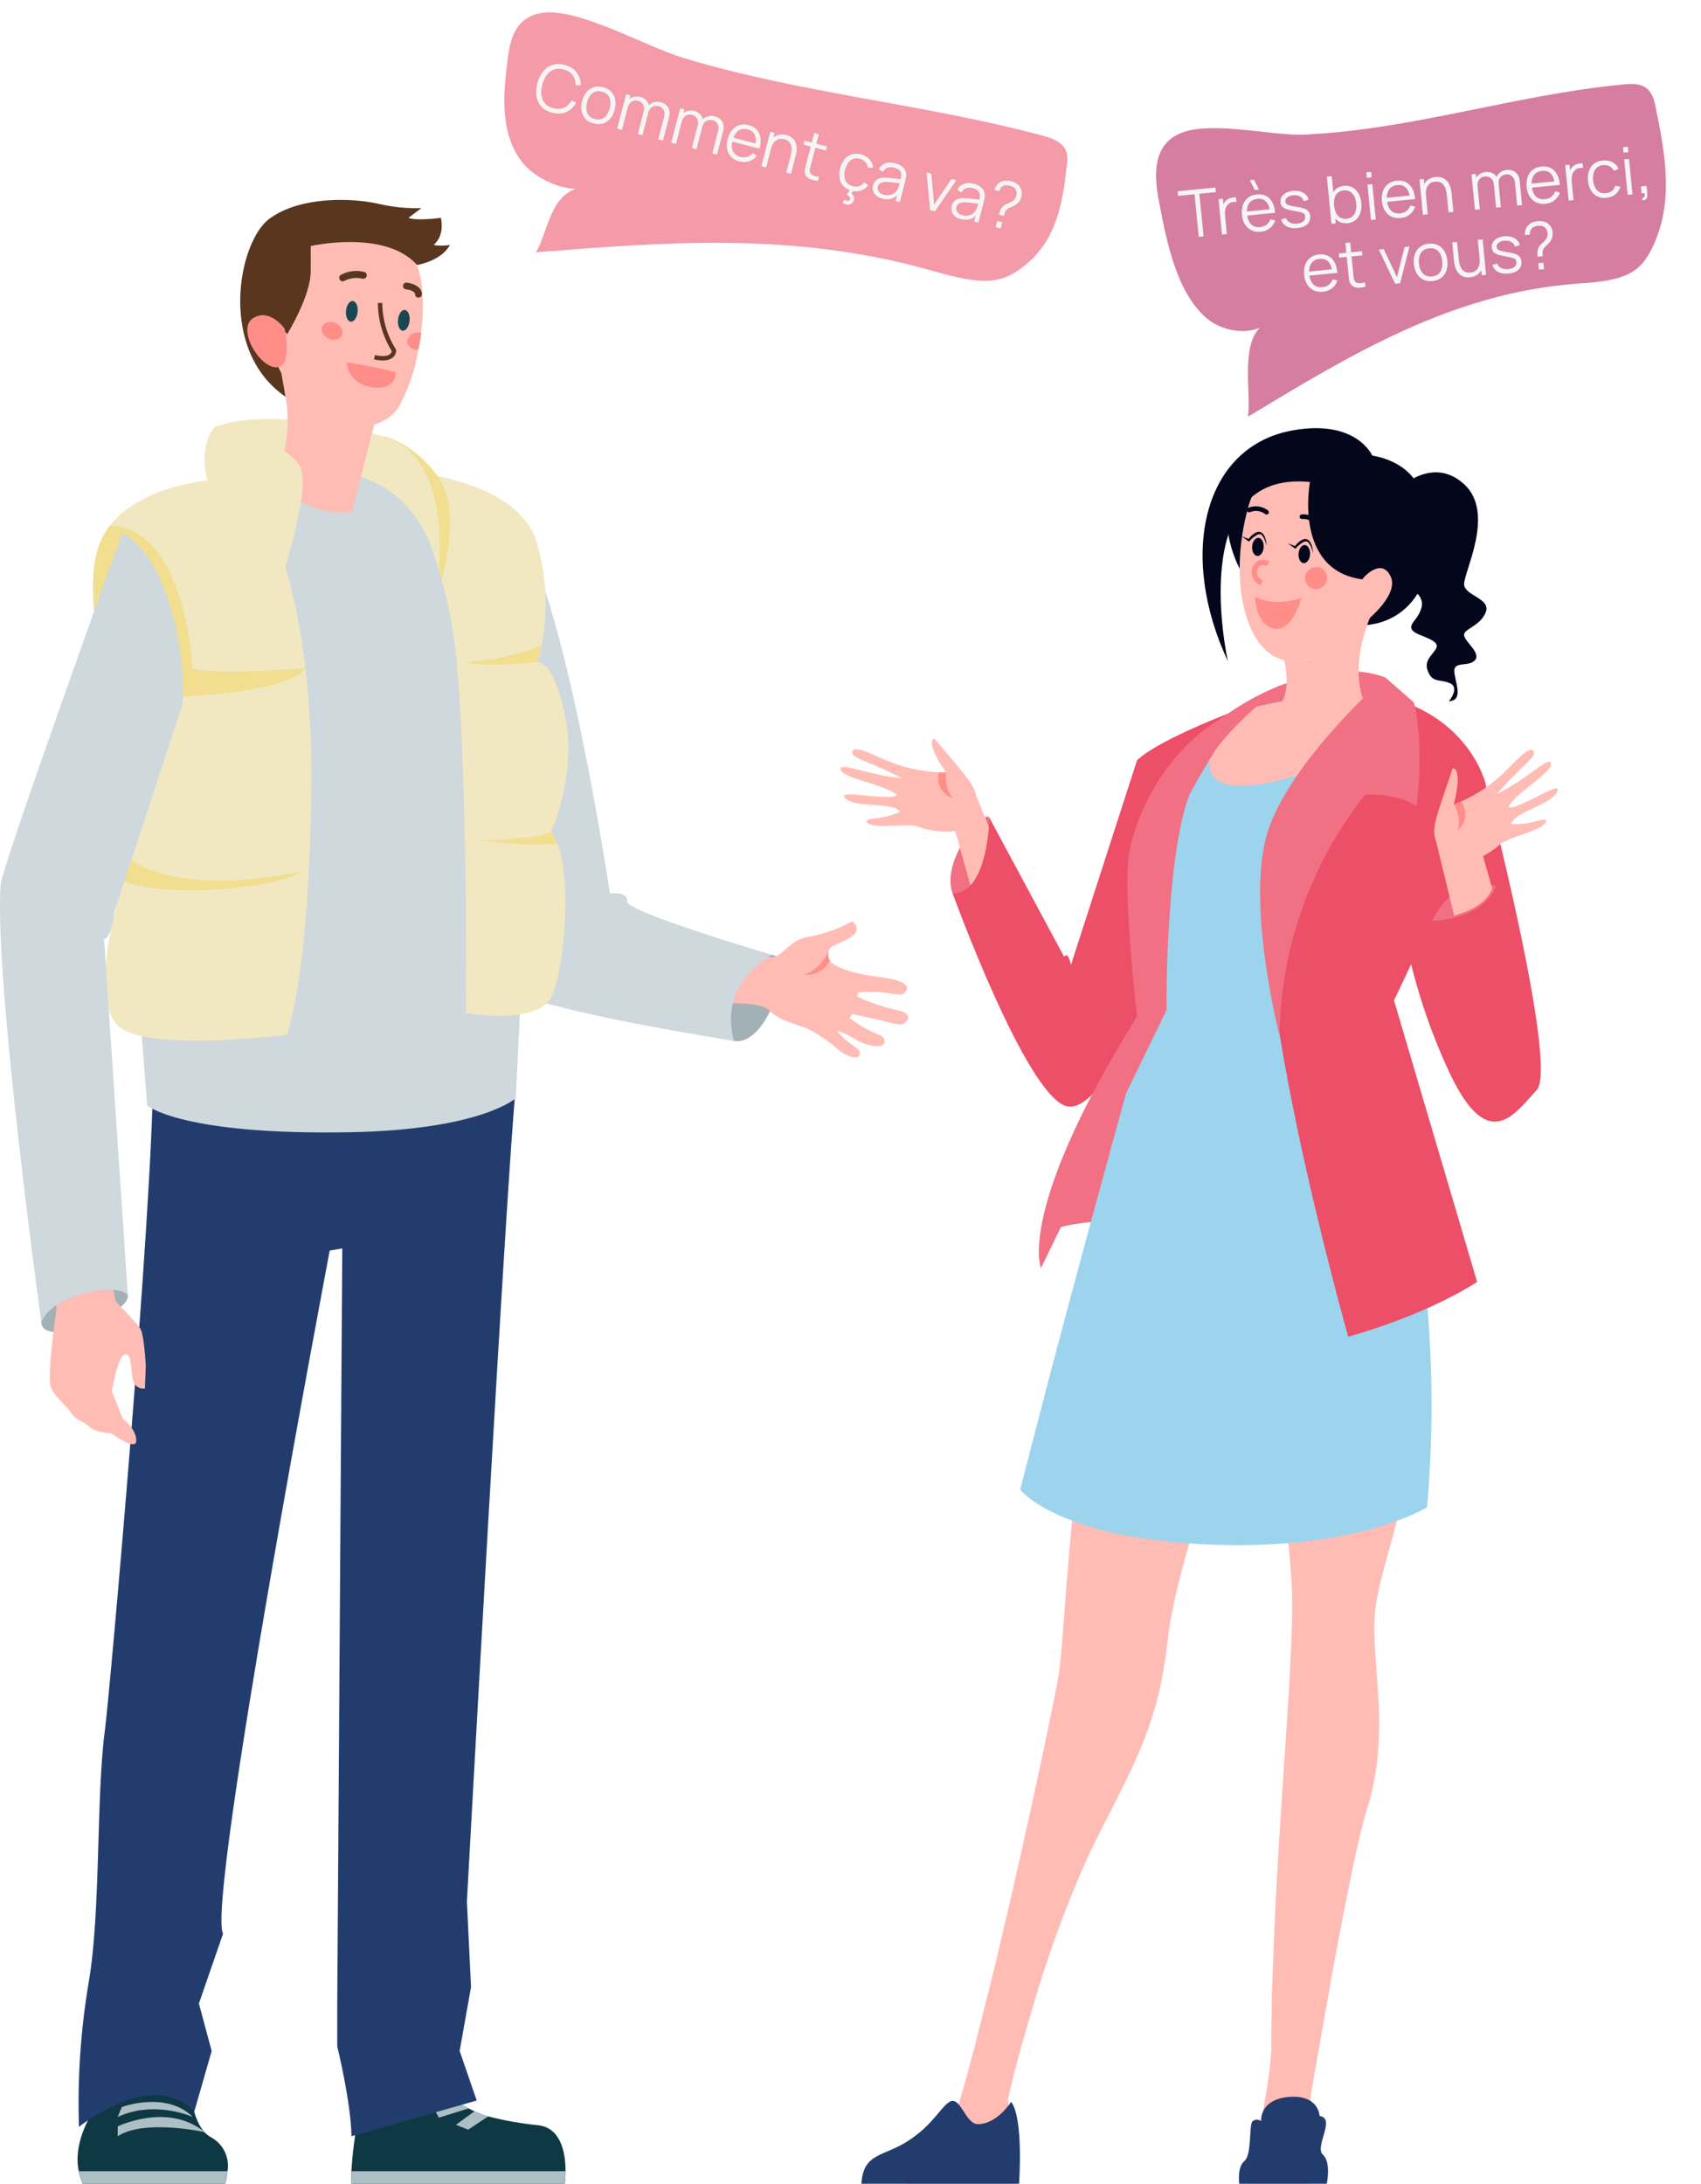<?xml version="1.0" encoding="UTF-8"?> <svg xmlns="http://www.w3.org/2000/svg" width="155" height="199" viewBox="0 0 155 199" fill="none"> <g filter="url(#filter0_b_2061_1314)"> <path d="M109.965 29.012C111.144 30.009 113.179 30.542 114.795 29.867C113.059 31.586 114.018 35.854 113.72 37.972C123.002 32.373 132.283 26.674 143.784 25.843C145.645 25.707 147.702 25.578 149.066 24.552C149.707 24.07 150.119 23.433 150.449 22.795C152.606 18.614 151.747 14.032 150.857 9.707C150.7 8.956 150.451 8.105 149.566 7.785C149.06 7.605 148.463 7.647 147.893 7.699C138.1 8.623 128.704 11.819 118.847 12.265C115.715 12.409 109.748 10.796 107.084 12.376C104.724 13.78 105.325 16.928 105.69 18.784C106.296 21.898 107.194 26.662 109.965 29.012Z" fill="#D67EA1"></path> </g> <path d="M109.232 21.58L108.852 17.701L107.35 17.849L107.309 17.428L110.751 17.09L110.793 17.511L109.291 17.659L109.671 21.537L109.232 21.58ZM111.354 21.372L111.038 18.147L111.432 18.109L111.508 18.885L111.421 18.791C111.447 18.692 111.485 18.6 111.535 18.515C111.585 18.427 111.641 18.355 111.704 18.296C111.78 18.214 111.872 18.149 111.98 18.1C112.088 18.049 112.198 18.016 112.311 17.998C112.423 17.979 112.528 17.977 112.624 17.992L112.664 18.404C112.544 18.386 112.414 18.391 112.277 18.421C112.139 18.45 112.016 18.519 111.908 18.626C111.809 18.72 111.738 18.828 111.696 18.951C111.653 19.072 111.63 19.199 111.624 19.332C111.619 19.463 111.623 19.592 111.635 19.72L111.793 21.329L111.354 21.372ZM114.34 17.311L113.894 16.42L114.271 16.384L114.717 17.274L114.34 17.311ZM114.879 21.117C114.565 21.148 114.285 21.105 114.041 20.988C113.798 20.871 113.601 20.692 113.449 20.452C113.296 20.212 113.204 19.922 113.17 19.581C113.136 19.229 113.169 18.918 113.269 18.649C113.369 18.38 113.526 18.165 113.739 18.003C113.954 17.841 114.217 17.745 114.528 17.715C114.846 17.684 115.125 17.731 115.364 17.856C115.604 17.979 115.794 18.171 115.936 18.433C116.079 18.694 116.163 19.014 116.19 19.394L115.743 19.438L115.727 19.282C115.678 18.865 115.557 18.558 115.363 18.362C115.171 18.166 114.91 18.084 114.579 18.117C114.233 18.151 113.978 18.289 113.815 18.532C113.654 18.775 113.594 19.105 113.635 19.521C113.674 19.927 113.797 20.233 114.002 20.44C114.209 20.645 114.482 20.731 114.82 20.698C115.051 20.675 115.247 20.602 115.408 20.48C115.57 20.356 115.692 20.188 115.771 19.977L116.196 20.095C116.096 20.389 115.929 20.625 115.696 20.805C115.464 20.982 115.192 21.086 114.879 21.117ZM113.491 19.658L113.455 19.291L115.919 19.049L115.955 19.417L113.491 19.658ZM118.211 20.787C117.833 20.824 117.513 20.773 117.252 20.634C116.993 20.494 116.822 20.282 116.738 19.997L117.178 19.878C117.244 20.057 117.367 20.193 117.547 20.285C117.728 20.376 117.945 20.409 118.195 20.385C118.44 20.361 118.628 20.291 118.76 20.176C118.891 20.058 118.948 19.911 118.93 19.734C118.921 19.634 118.89 19.556 118.838 19.499C118.788 19.439 118.692 19.39 118.549 19.349C118.406 19.309 118.195 19.265 117.915 19.218C117.615 19.168 117.378 19.11 117.205 19.047C117.032 18.983 116.906 18.904 116.826 18.807C116.746 18.708 116.699 18.583 116.684 18.432C116.666 18.249 116.702 18.083 116.792 17.936C116.882 17.787 117.014 17.665 117.19 17.571C117.366 17.476 117.575 17.416 117.818 17.392C118.06 17.369 118.281 17.387 118.48 17.448C118.681 17.507 118.847 17.601 118.978 17.731C119.11 17.86 119.195 18.018 119.236 18.203L118.796 18.327C118.747 18.141 118.638 18.001 118.468 17.907C118.3 17.811 118.094 17.773 117.851 17.793C117.621 17.809 117.44 17.871 117.305 17.979C117.171 18.085 117.111 18.214 117.127 18.367C117.135 18.453 117.168 18.524 117.226 18.581C117.283 18.635 117.383 18.683 117.523 18.723C117.666 18.764 117.867 18.803 118.126 18.842C118.43 18.889 118.67 18.945 118.848 19.012C119.025 19.079 119.155 19.166 119.238 19.273C119.321 19.379 119.37 19.516 119.387 19.683C119.417 19.988 119.327 20.239 119.117 20.436C118.909 20.631 118.607 20.748 118.211 20.787ZM122.789 20.341C122.492 20.37 122.234 20.32 122.014 20.191C121.794 20.06 121.619 19.871 121.489 19.625C121.358 19.376 121.277 19.092 121.245 18.771C121.213 18.445 121.237 18.149 121.318 17.884C121.4 17.617 121.538 17.399 121.73 17.232C121.923 17.064 122.17 16.965 122.473 16.936C122.767 16.907 123.028 16.957 123.253 17.085C123.479 17.214 123.66 17.401 123.797 17.647C123.935 17.893 124.02 18.176 124.052 18.496C124.083 18.819 124.055 19.114 123.967 19.382C123.878 19.65 123.735 19.87 123.537 20.042C123.339 20.212 123.089 20.312 122.789 20.341ZM121.329 20.394L120.907 16.095L121.349 16.051L121.533 17.923L121.485 17.928L121.723 20.355L121.329 20.394ZM122.704 19.937C122.929 19.915 123.11 19.84 123.248 19.712C123.387 19.583 123.483 19.418 123.537 19.216C123.594 19.011 123.61 18.787 123.586 18.542C123.562 18.299 123.504 18.084 123.411 17.896C123.318 17.708 123.191 17.565 123.028 17.466C122.868 17.367 122.672 17.329 122.441 17.352C122.216 17.374 122.035 17.447 121.896 17.571C121.76 17.695 121.664 17.858 121.609 18.061C121.555 18.261 121.54 18.487 121.565 18.74C121.589 18.989 121.648 19.208 121.741 19.398C121.833 19.586 121.96 19.728 122.12 19.825C122.28 19.922 122.475 19.959 122.704 19.937ZM124.549 16.205L124.501 15.712L124.94 15.669L124.988 16.162L124.549 16.205ZM124.925 20.041L124.609 16.817L125.048 16.774L125.364 19.998L124.925 20.041ZM127.633 19.866C127.318 19.897 127.039 19.854 126.794 19.738C126.551 19.621 126.354 19.442 126.202 19.202C126.05 18.962 125.957 18.671 125.924 18.331C125.889 17.979 125.922 17.668 126.022 17.399C126.122 17.13 126.279 16.914 126.492 16.753C126.708 16.591 126.97 16.495 127.281 16.465C127.599 16.433 127.878 16.48 128.118 16.605C128.357 16.729 128.548 16.921 128.69 17.183C128.832 17.444 128.917 17.764 128.944 18.143L128.496 18.187L128.481 18.032C128.432 17.615 128.31 17.308 128.116 17.112C127.924 16.916 127.663 16.834 127.332 16.866C126.986 16.9 126.731 17.039 126.568 17.282C126.407 17.525 126.347 17.854 126.388 18.27C126.428 18.676 126.55 18.983 126.755 19.19C126.962 19.395 127.235 19.48 127.573 19.447C127.804 19.425 128 19.352 128.161 19.23C128.324 19.105 128.445 18.938 128.525 18.727L128.949 18.845C128.849 19.138 128.683 19.375 128.449 19.554C128.217 19.732 127.945 19.836 127.633 19.866ZM126.245 18.408L126.209 18.041L128.672 17.799L128.708 18.166L126.245 18.408ZM131.994 19.348L131.832 17.703C131.815 17.524 131.782 17.362 131.733 17.216C131.685 17.068 131.617 16.942 131.531 16.838C131.446 16.731 131.341 16.653 131.215 16.603C131.092 16.553 130.945 16.536 130.776 16.553C130.621 16.568 130.486 16.608 130.372 16.674C130.26 16.739 130.168 16.826 130.096 16.936C130.026 17.043 129.978 17.171 129.95 17.318C129.922 17.466 129.917 17.631 129.935 17.814L129.618 17.776C129.586 17.445 129.616 17.162 129.709 16.926C129.803 16.689 129.945 16.504 130.137 16.368C130.329 16.233 130.556 16.152 130.819 16.127C131.012 16.108 131.183 16.121 131.332 16.167C131.483 16.212 131.614 16.281 131.723 16.373C131.835 16.464 131.928 16.573 132.002 16.698C132.077 16.821 132.135 16.955 132.177 17.1C132.219 17.242 132.247 17.386 132.262 17.532L132.436 19.305L131.994 19.348ZM129.662 19.577L129.346 16.352L129.743 16.314L129.821 17.108L129.866 17.103L130.104 19.534L129.662 19.577ZM138.251 18.735L138.047 16.618C138.022 16.369 137.934 16.181 137.78 16.053C137.629 15.923 137.447 15.869 137.234 15.89C137.113 15.902 136.997 15.941 136.887 16.008C136.777 16.075 136.69 16.174 136.627 16.305C136.565 16.436 136.544 16.6 136.563 16.799L136.296 16.75C136.268 16.52 136.293 16.314 136.371 16.131C136.452 15.948 136.572 15.801 136.732 15.689C136.894 15.574 137.082 15.507 137.297 15.486C137.621 15.454 137.891 15.529 138.106 15.711C138.32 15.891 138.444 16.151 138.478 16.491L138.69 18.692L138.251 18.735ZM134.403 19.112L134.087 15.888L134.481 15.849L134.559 16.643L134.606 16.639L134.845 19.069L134.403 19.112ZM136.332 18.923L136.13 16.836C136.105 16.579 136.016 16.384 135.865 16.25C135.715 16.114 135.528 16.057 135.305 16.079C135.082 16.101 134.91 16.195 134.787 16.362C134.665 16.526 134.616 16.735 134.641 16.988L134.364 16.87C134.344 16.663 134.374 16.473 134.456 16.301C134.537 16.126 134.658 15.983 134.818 15.873C134.978 15.761 135.165 15.695 135.38 15.674C135.585 15.653 135.771 15.679 135.939 15.751C136.109 15.823 136.248 15.938 136.356 16.096C136.464 16.255 136.53 16.453 136.553 16.692L136.765 18.881L136.332 18.923ZM140.823 18.573C140.509 18.604 140.229 18.561 139.985 18.444C139.742 18.328 139.545 18.149 139.393 17.909C139.24 17.668 139.148 17.378 139.114 17.038C139.08 16.685 139.113 16.375 139.213 16.106C139.313 15.836 139.47 15.621 139.683 15.46C139.898 15.298 140.161 15.202 140.472 15.171C140.79 15.14 141.069 15.187 141.308 15.312C141.548 15.436 141.738 15.628 141.88 15.889C142.023 16.151 142.107 16.471 142.134 16.85L141.687 16.894L141.671 16.739C141.622 16.322 141.501 16.015 141.307 15.819C141.115 15.623 140.854 15.541 140.523 15.573C140.177 15.607 139.922 15.746 139.759 15.989C139.598 16.232 139.538 16.561 139.579 16.977C139.618 17.383 139.741 17.69 139.946 17.897C140.153 18.101 140.426 18.187 140.764 18.154C140.995 18.131 141.191 18.059 141.352 17.937C141.514 17.812 141.636 17.645 141.715 17.434L142.14 17.552C142.04 17.845 141.873 18.081 141.64 18.261C141.408 18.439 141.136 18.543 140.823 18.573ZM139.435 17.115L139.399 16.747L141.863 16.506L141.899 16.873L139.435 17.115ZM142.943 18.275L142.627 15.05L143.021 15.012L143.097 15.788L143.01 15.694C143.036 15.595 143.074 15.503 143.124 15.418C143.174 15.33 143.23 15.258 143.293 15.199C143.369 15.117 143.461 15.052 143.569 15.003C143.676 14.953 143.787 14.919 143.899 14.902C144.012 14.883 144.116 14.88 144.212 14.895L144.253 15.307C144.132 15.289 144.003 15.294 143.865 15.324C143.728 15.354 143.605 15.422 143.497 15.529C143.397 15.623 143.327 15.731 143.284 15.854C143.242 15.975 143.218 16.102 143.213 16.235C143.208 16.366 143.212 16.495 143.224 16.623L143.382 18.232L142.943 18.275ZM146.383 18.028C146.058 18.06 145.777 18.014 145.537 17.891C145.298 17.768 145.108 17.584 144.965 17.341C144.824 17.096 144.736 16.807 144.699 16.475C144.67 16.136 144.703 15.834 144.797 15.567C144.891 15.299 145.044 15.083 145.255 14.919C145.466 14.754 145.732 14.656 146.052 14.624C146.379 14.592 146.67 14.644 146.927 14.78C147.185 14.915 147.373 15.117 147.489 15.385L147.073 15.564C146.978 15.378 146.843 15.241 146.668 15.152C146.494 15.06 146.301 15.025 146.09 15.046C145.854 15.069 145.663 15.143 145.518 15.267C145.374 15.39 145.273 15.552 145.216 15.752C145.16 15.953 145.142 16.178 145.165 16.429C145.207 16.815 145.327 17.117 145.525 17.334C145.723 17.55 145.995 17.641 146.342 17.607C146.561 17.586 146.742 17.518 146.885 17.403C147.031 17.286 147.134 17.128 147.194 16.927L147.649 17.015C147.558 17.313 147.404 17.549 147.188 17.723C146.972 17.895 146.703 17.997 146.383 18.028ZM147.939 13.912L147.891 13.419L148.33 13.376L148.378 13.869L147.939 13.912ZM148.315 17.748L147.999 14.524L148.438 14.481L148.754 17.705L148.315 17.748ZM149.651 18.247L149.656 18.027C149.736 18.025 149.792 18.003 149.825 17.962C149.857 17.921 149.874 17.868 149.875 17.803C149.877 17.739 149.872 17.67 149.861 17.597L149.589 17.623L149.528 16.993L150.038 16.943L150.112 17.693C150.13 17.876 150.096 18.018 150.012 18.119C149.929 18.219 149.809 18.262 149.651 18.247ZM120.55 26.59C120.235 26.62 119.956 26.578 119.711 26.461C119.469 26.344 119.271 26.165 119.119 25.925C118.967 25.685 118.874 25.394 118.841 25.054C118.806 24.702 118.839 24.391 118.939 24.122C119.039 23.853 119.196 23.638 119.409 23.476C119.625 23.314 119.888 23.218 120.198 23.188C120.517 23.156 120.795 23.203 121.035 23.329C121.274 23.452 121.465 23.644 121.607 23.906C121.749 24.167 121.834 24.487 121.861 24.866L121.413 24.91L121.398 24.755C121.349 24.338 121.227 24.031 121.033 23.835C120.841 23.639 120.58 23.557 120.25 23.59C119.903 23.623 119.649 23.762 119.485 24.005C119.324 24.248 119.264 24.577 119.305 24.993C119.345 25.399 119.467 25.706 119.672 25.913C119.879 26.118 120.152 26.203 120.491 26.17C120.721 26.148 120.917 26.075 121.078 25.953C121.241 25.828 121.362 25.661 121.442 25.45L121.866 25.568C121.766 25.861 121.6 26.098 121.366 26.277C121.134 26.455 120.862 26.559 120.55 26.59ZM119.162 25.131L119.126 24.764L121.589 24.522L121.625 24.89L119.162 25.131ZM124.425 26.119C124.248 26.175 124.07 26.207 123.892 26.217C123.716 26.226 123.555 26.203 123.409 26.149C123.265 26.095 123.15 26 123.065 25.864C122.995 25.75 122.952 25.633 122.934 25.512C122.918 25.389 122.902 25.249 122.886 25.091L122.597 22.139L123.033 22.096L123.321 25.031C123.334 25.166 123.346 25.279 123.357 25.371C123.37 25.46 123.398 25.538 123.443 25.604C123.528 25.73 123.649 25.798 123.807 25.809C123.967 25.82 124.16 25.794 124.387 25.734L124.425 26.119ZM122.032 23.478L121.995 23.102L124.109 22.895L124.146 23.271L122.032 23.478ZM127.128 25.854L125.641 22.744L126.086 22.701L127.298 25.259L127.985 22.515L128.436 22.471L127.581 25.81L127.128 25.854ZM130.527 25.611C130.206 25.643 129.926 25.597 129.684 25.474C129.443 25.351 129.249 25.167 129.103 24.922C128.956 24.677 128.867 24.389 128.834 24.056C128.801 23.718 128.833 23.415 128.932 23.148C129.03 22.881 129.186 22.666 129.399 22.503C129.614 22.337 129.879 22.239 130.193 22.208C130.516 22.176 130.797 22.222 131.039 22.345C131.282 22.466 131.475 22.649 131.62 22.894C131.766 23.137 131.856 23.424 131.888 23.757C131.922 24.095 131.89 24.399 131.794 24.667C131.697 24.934 131.542 25.15 131.327 25.316C131.112 25.482 130.845 25.58 130.527 25.611ZM130.486 25.191C130.844 25.155 131.099 25.011 131.251 24.757C131.403 24.501 131.46 24.183 131.423 23.802C131.384 23.412 131.265 23.11 131.066 22.897C130.868 22.683 130.591 22.594 130.234 22.629C129.994 22.652 129.8 22.727 129.653 22.852C129.509 22.974 129.407 23.136 129.348 23.337C129.291 23.535 129.275 23.76 129.3 24.011C129.338 24.399 129.458 24.701 129.66 24.919C129.862 25.134 130.137 25.225 130.486 25.191ZM133.946 25.267C133.753 25.286 133.581 25.273 133.43 25.227C133.281 25.182 133.151 25.113 133.039 25.021C132.93 24.93 132.838 24.822 132.763 24.699C132.689 24.574 132.63 24.44 132.588 24.297C132.546 24.152 132.518 24.008 132.503 23.862L132.33 22.089L132.771 22.045L132.933 23.691C132.95 23.868 132.983 24.03 133.032 24.178C133.08 24.326 133.147 24.453 133.232 24.559C133.318 24.663 133.423 24.741 133.547 24.791C133.672 24.841 133.82 24.858 133.989 24.841C134.144 24.826 134.278 24.785 134.39 24.72C134.504 24.655 134.596 24.568 134.666 24.461C134.738 24.352 134.787 24.223 134.815 24.076C134.843 23.926 134.848 23.761 134.83 23.58L135.147 23.618C135.18 23.948 135.149 24.232 135.056 24.468C134.962 24.704 134.82 24.89 134.628 25.026C134.436 25.161 134.209 25.241 133.946 25.267ZM135.022 25.08L134.944 24.286L134.9 24.291L134.661 21.86L135.1 21.817L135.416 25.042L135.022 25.08ZM137.463 24.928C137.084 24.965 136.765 24.915 136.504 24.775C136.245 24.636 136.074 24.424 135.989 24.138L136.43 24.02C136.496 24.198 136.619 24.334 136.798 24.427C136.98 24.518 137.196 24.551 137.447 24.526C137.692 24.502 137.88 24.432 138.012 24.317C138.143 24.2 138.2 24.052 138.182 23.875C138.172 23.776 138.142 23.697 138.09 23.64C138.04 23.581 137.943 23.531 137.801 23.491C137.658 23.45 137.447 23.407 137.167 23.36C136.867 23.309 136.63 23.252 136.457 23.188C136.284 23.125 136.158 23.045 136.078 22.948C135.998 22.849 135.95 22.724 135.935 22.573C135.918 22.39 135.954 22.225 136.044 22.077C136.133 21.928 136.266 21.806 136.442 21.713C136.617 21.617 136.827 21.557 137.069 21.534C137.312 21.51 137.533 21.528 137.732 21.589C137.933 21.648 138.099 21.742 138.23 21.872C138.361 22.002 138.447 22.159 138.487 22.344L138.047 22.469C137.999 22.282 137.89 22.142 137.72 22.049C137.552 21.953 137.346 21.914 137.103 21.934C136.873 21.951 136.691 22.013 136.557 22.12C136.423 22.226 136.363 22.355 136.378 22.509C136.387 22.594 136.42 22.665 136.478 22.722C136.535 22.777 136.634 22.824 136.775 22.865C136.918 22.905 137.118 22.945 137.377 22.983C137.681 23.03 137.922 23.087 138.099 23.154C138.277 23.221 138.407 23.308 138.49 23.414C138.572 23.52 138.622 23.657 138.638 23.824C138.668 24.129 138.578 24.38 138.369 24.577C138.161 24.773 137.859 24.89 137.463 24.928ZM140.115 23.396C140.1 23.241 140.093 23.104 140.096 22.985C140.1 22.864 140.128 22.741 140.18 22.615C140.229 22.496 140.293 22.395 140.374 22.313C140.454 22.229 140.538 22.149 140.628 22.074C140.716 21.997 140.799 21.909 140.876 21.808C140.945 21.711 140.988 21.616 141.004 21.522C141.021 21.427 141.025 21.33 141.015 21.228C141.005 21.127 140.983 21.037 140.949 20.96C140.918 20.883 140.873 20.818 140.816 20.765C140.727 20.676 140.622 20.619 140.504 20.594C140.385 20.57 140.262 20.563 140.137 20.576C140.014 20.588 139.9 20.617 139.796 20.663C139.694 20.708 139.611 20.769 139.549 20.847C139.487 20.918 139.445 20.999 139.422 21.092C139.401 21.184 139.395 21.28 139.405 21.38L138.951 21.424C138.944 21.267 138.962 21.11 139.008 20.955C139.054 20.797 139.132 20.662 139.239 20.549C139.346 20.43 139.475 20.339 139.625 20.276C139.778 20.211 139.933 20.171 140.093 20.155C140.288 20.136 140.476 20.148 140.657 20.19C140.838 20.231 140.995 20.314 141.127 20.439C141.233 20.532 141.314 20.641 141.371 20.768C141.429 20.893 141.466 21.029 141.48 21.177C141.496 21.342 141.481 21.5 141.433 21.651C141.386 21.803 141.312 21.941 141.211 22.065C141.151 22.145 141.081 22.221 141.002 22.294C140.922 22.364 140.846 22.436 140.773 22.512C140.702 22.585 140.649 22.663 140.615 22.744C140.572 22.845 140.552 22.939 140.555 23.025C140.559 23.111 140.568 23.219 140.581 23.351L140.115 23.396ZM140.233 24.569L140.176 23.984L140.639 23.939L140.696 24.524L140.233 24.569Z" fill="#F5F5F5"></path> <g filter="url(#filter1_b_2061_1314)"> <path d="M47.62 14.825C48.565 16.008 50.569 17.145 52.502 17.214C50.115 17.896 49.807 21.488 48.829 22.993C60.47 22.077 72.141 21.085 84.662 24.596C86.688 25.163 88.921 25.806 90.695 25.516C91.529 25.378 92.167 25.044 92.717 24.677C96.32 22.275 96.833 18.481 97.232 14.871C97.299 14.245 97.299 13.505 96.454 12.944C95.972 12.624 95.322 12.441 94.698 12.276C83.97 9.45 72.957 8.497 62.308 5.29C58.925 4.271 53.066 0.896 49.732 1.14C46.779 1.357 46.438 3.968 46.249 5.509C45.93 8.094 45.403 12.042 47.62 14.825Z" fill="#F17B8D" fill-opacity="0.76"></path> </g> <path d="M50.322 10.272C49.906 10.164 49.579 9.98 49.34 9.722C49.102 9.461 48.952 9.148 48.89 8.783C48.828 8.418 48.853 8.021 48.965 7.593C49.076 7.166 49.248 6.807 49.48 6.518C49.712 6.23 49.995 6.031 50.33 5.921C50.665 5.81 51.04 5.809 51.456 5.917C51.942 6.043 52.306 6.272 52.549 6.601C52.792 6.929 52.917 7.317 52.922 7.765L52.457 7.765C52.454 7.411 52.363 7.107 52.183 6.853C52.003 6.6 51.725 6.424 51.35 6.326C51.023 6.241 50.731 6.245 50.476 6.337C50.22 6.43 50.002 6.596 49.822 6.834C49.645 7.071 49.509 7.363 49.414 7.71C49.322 8.058 49.295 8.379 49.335 8.672C49.376 8.966 49.486 9.217 49.666 9.425C49.847 9.631 50.102 9.777 50.429 9.862C50.804 9.96 51.133 9.942 51.413 9.809C51.694 9.673 51.922 9.453 52.097 9.147L52.503 9.373C52.28 9.762 51.982 10.04 51.609 10.21C51.237 10.378 50.808 10.398 50.322 10.272ZM54.096 11.254C53.784 11.173 53.536 11.033 53.352 10.834C53.169 10.636 53.05 10.396 52.997 10.116C52.944 9.835 52.959 9.533 53.044 9.21C53.129 8.881 53.264 8.608 53.449 8.392C53.633 8.175 53.854 8.027 54.11 7.947C54.369 7.866 54.651 7.865 54.957 7.944C55.271 8.026 55.52 8.166 55.703 8.365C55.89 8.562 56.008 8.801 56.059 9.081C56.113 9.359 56.098 9.66 56.014 9.983C55.928 10.312 55.794 10.586 55.611 10.805C55.428 11.022 55.207 11.172 54.948 11.253C54.69 11.334 54.405 11.335 54.096 11.254ZM54.202 10.845C54.551 10.935 54.84 10.888 55.07 10.702C55.301 10.514 55.465 10.235 55.561 9.865C55.66 9.486 55.652 9.162 55.538 8.892C55.426 8.624 55.197 8.444 54.851 8.354C54.617 8.293 54.409 8.296 54.228 8.362C54.05 8.428 53.899 8.544 53.775 8.712C53.653 8.879 53.56 9.084 53.496 9.328C53.398 9.705 53.407 10.031 53.521 10.305C53.636 10.577 53.864 10.757 54.202 10.845ZM59.984 12.694L60.523 10.637C60.586 10.395 60.568 10.187 60.468 10.015C60.371 9.841 60.219 9.727 60.012 9.673C59.894 9.642 59.771 9.639 59.645 9.664C59.519 9.689 59.403 9.752 59.298 9.853C59.195 9.954 59.119 10.102 59.068 10.295L58.835 10.157C58.887 9.931 58.982 9.746 59.119 9.601C59.258 9.458 59.421 9.361 59.61 9.311C59.801 9.259 60.001 9.261 60.21 9.315C60.526 9.397 60.753 9.561 60.892 9.806C61.031 10.049 61.057 10.335 60.971 10.666L60.411 12.805L59.984 12.694ZM56.242 11.72L57.059 8.585L57.442 8.684L57.241 9.457L57.287 9.469L56.672 11.832L56.242 11.72ZM58.118 12.208L58.649 10.18C58.714 9.93 58.698 9.716 58.602 9.538C58.508 9.359 58.353 9.241 58.136 9.184C57.919 9.128 57.725 9.157 57.553 9.271C57.381 9.383 57.263 9.563 57.199 9.808L56.98 9.602C57.032 9.401 57.126 9.234 57.262 9.1C57.399 8.964 57.562 8.872 57.75 8.823C57.938 8.773 58.137 8.775 58.346 8.83C58.546 8.882 58.712 8.97 58.844 9.096C58.979 9.222 59.07 9.378 59.116 9.564C59.163 9.749 59.156 9.958 59.096 10.191L58.539 12.318L58.118 12.208ZM64.906 13.976L65.445 11.918C65.508 11.676 65.49 11.469 65.39 11.296C65.293 11.122 65.141 11.008 64.933 10.954C64.816 10.923 64.693 10.921 64.567 10.945C64.441 10.97 64.325 11.033 64.22 11.134C64.117 11.236 64.041 11.383 63.99 11.576L63.757 11.438C63.809 11.212 63.904 11.027 64.041 10.883C64.179 10.739 64.343 10.642 64.532 10.592C64.723 10.541 64.923 10.542 65.132 10.597C65.448 10.679 65.675 10.842 65.813 11.087C65.953 11.33 65.979 11.617 65.893 11.948L65.333 14.087L64.906 13.976ZM61.164 13.001L61.98 9.866L62.364 9.966L62.163 10.738L62.209 10.75L61.594 13.113L61.164 13.001ZM63.04 13.49L63.571 11.461C63.636 11.211 63.62 10.998 63.524 10.82C63.43 10.64 63.275 10.522 63.058 10.466C62.841 10.409 62.647 10.438 62.474 10.553C62.303 10.665 62.185 10.844 62.121 11.09L61.901 10.884C61.954 10.683 62.048 10.515 62.184 10.381C62.321 10.245 62.483 10.153 62.672 10.105C62.86 10.055 63.059 10.057 63.268 10.111C63.468 10.163 63.633 10.252 63.766 10.377C63.901 10.503 63.991 10.659 64.038 10.845C64.085 11.031 64.078 11.24 64.017 11.472L63.461 13.599L63.04 13.49ZM67.376 14.712C67.07 14.632 66.823 14.495 66.633 14.301C66.446 14.108 66.323 13.872 66.263 13.594C66.203 13.316 66.216 13.012 66.302 12.681C66.391 12.338 66.529 12.058 66.716 11.84C66.903 11.622 67.125 11.474 67.38 11.396C67.638 11.318 67.918 11.319 68.22 11.398C68.53 11.478 68.775 11.618 68.957 11.819C69.139 12.017 69.251 12.263 69.295 12.558C69.338 12.852 69.307 13.182 69.201 13.547L68.766 13.434L68.805 13.283C68.903 12.874 68.895 12.544 68.781 12.294C68.668 12.043 68.451 11.876 68.13 11.792C67.793 11.705 67.506 11.747 67.269 11.919C67.034 12.091 66.864 12.38 66.759 12.784C66.656 13.179 66.665 13.509 66.786 13.774C66.91 14.037 67.136 14.212 67.465 14.298C67.69 14.356 67.898 14.356 68.092 14.297C68.287 14.236 68.459 14.12 68.606 13.95L68.964 14.208C68.769 14.448 68.531 14.613 68.25 14.7C67.971 14.787 67.68 14.791 67.376 14.712ZM66.577 12.864L66.67 12.507L69.065 13.13L68.972 13.487L66.577 12.864ZM71.648 15.731L72.064 14.131C72.11 13.957 72.135 13.793 72.14 13.639C72.145 13.484 72.125 13.342 72.08 13.214C72.037 13.086 71.965 12.976 71.865 12.886C71.766 12.796 71.635 12.73 71.47 12.687C71.319 12.648 71.179 12.639 71.049 12.661C70.921 12.684 70.805 12.734 70.7 12.812C70.597 12.888 70.507 12.991 70.43 13.12C70.353 13.249 70.292 13.402 70.246 13.58L69.961 13.435C70.045 13.114 70.171 12.858 70.34 12.669C70.509 12.479 70.707 12.354 70.934 12.293C71.161 12.232 71.402 12.235 71.657 12.302C71.845 12.351 72.001 12.422 72.125 12.516C72.251 12.611 72.35 12.721 72.421 12.845C72.494 12.969 72.544 13.103 72.571 13.246C72.598 13.388 72.606 13.534 72.596 13.684C72.587 13.832 72.563 13.977 72.526 14.118L72.078 15.843L71.648 15.731ZM69.38 15.141L70.197 12.005L70.583 12.106L70.382 12.878L70.425 12.889L69.81 15.252L69.38 15.141ZM74.538 16.483C74.352 16.474 74.174 16.443 74.004 16.391C73.836 16.339 73.692 16.262 73.574 16.161C73.458 16.061 73.383 15.931 73.349 15.774C73.323 15.643 73.323 15.518 73.348 15.399C73.375 15.277 73.409 15.14 73.449 14.988L74.196 12.116L74.62 12.227L73.877 15.081C73.843 15.212 73.815 15.323 73.794 15.412C73.775 15.5 73.775 15.583 73.794 15.66C73.83 15.808 73.92 15.914 74.065 15.979C74.211 16.044 74.401 16.087 74.635 16.109L74.538 16.483ZM73.204 13.178L73.299 12.813L75.354 13.348L75.259 13.714L73.204 13.178ZM77.114 18.642C77.044 18.624 76.981 18.598 76.923 18.564C76.868 18.531 76.816 18.495 76.769 18.456L76.956 18.189C77.036 18.247 77.106 18.283 77.166 18.299C77.241 18.319 77.306 18.31 77.359 18.272C77.414 18.236 77.448 18.191 77.463 18.134C77.486 18.046 77.463 17.97 77.394 17.909C77.325 17.85 77.245 17.793 77.154 17.738L77.524 17.196L77.841 17.278L77.587 17.646C77.679 17.72 77.747 17.805 77.79 17.901C77.835 17.999 77.841 18.111 77.808 18.237C77.767 18.394 77.678 18.51 77.541 18.586C77.405 18.662 77.263 18.681 77.114 18.642ZM77.596 17.372C77.281 17.29 77.032 17.15 76.85 16.952C76.668 16.754 76.552 16.516 76.503 16.238C76.455 15.96 76.472 15.658 76.552 15.334C76.642 15.006 76.777 14.733 76.957 14.515C77.138 14.296 77.356 14.146 77.611 14.066C77.866 13.983 78.149 13.982 78.461 14.064C78.778 14.146 79.034 14.296 79.228 14.511C79.424 14.728 79.53 14.982 79.547 15.273L79.094 15.298C79.07 15.091 78.99 14.915 78.856 14.771C78.725 14.625 78.556 14.526 78.351 14.472C78.121 14.412 77.916 14.416 77.738 14.483C77.56 14.548 77.409 14.665 77.287 14.834C77.164 15.002 77.07 15.208 77.005 15.452C76.911 15.828 76.92 16.153 77.031 16.425C77.142 16.696 77.366 16.875 77.703 16.963C77.916 17.019 78.109 17.017 78.283 16.959C78.46 16.9 78.612 16.787 78.738 16.619L79.134 16.858C78.946 17.107 78.72 17.276 78.457 17.364C78.195 17.451 77.908 17.454 77.596 17.372ZM80.391 18.1C80.155 18.039 79.967 17.944 79.829 17.817C79.692 17.691 79.603 17.547 79.56 17.385C79.518 17.223 79.518 17.059 79.561 16.892C79.606 16.722 79.677 16.585 79.776 16.483C79.878 16.379 79.998 16.304 80.136 16.257C80.276 16.211 80.43 16.188 80.597 16.188C80.766 16.191 80.95 16.203 81.149 16.224C81.35 16.243 81.546 16.266 81.736 16.293C81.927 16.318 82.096 16.338 82.241 16.353L82.065 16.406C82.152 16.098 82.152 15.853 82.065 15.671C81.978 15.49 81.778 15.358 81.467 15.277C81.252 15.221 81.057 15.222 80.883 15.28C80.711 15.339 80.567 15.465 80.453 15.658L80.07 15.428C80.214 15.166 80.415 14.986 80.672 14.887C80.929 14.789 81.231 14.785 81.578 14.875C81.864 14.95 82.093 15.067 82.264 15.227C82.438 15.386 82.539 15.578 82.57 15.803C82.585 15.904 82.584 16.012 82.566 16.128C82.548 16.243 82.524 16.358 82.494 16.475L81.987 18.423L81.607 18.324L81.811 17.537L81.91 17.612C81.733 17.853 81.514 18.015 81.253 18.098C80.992 18.181 80.704 18.182 80.391 18.1ZM80.536 17.744C80.735 17.796 80.919 17.806 81.087 17.773C81.254 17.74 81.4 17.674 81.523 17.573C81.647 17.471 81.743 17.345 81.81 17.196C81.86 17.101 81.901 16.994 81.934 16.875C81.968 16.753 81.993 16.662 82.008 16.602L82.149 16.729C81.999 16.71 81.836 16.689 81.661 16.664C81.487 16.639 81.315 16.618 81.144 16.601C80.975 16.583 80.82 16.575 80.679 16.576C80.584 16.578 80.488 16.591 80.393 16.616C80.298 16.639 80.214 16.681 80.14 16.742C80.068 16.804 80.017 16.891 79.988 17.003C79.964 17.094 79.964 17.188 79.986 17.285C80.01 17.382 80.066 17.472 80.151 17.554C80.24 17.637 80.368 17.7 80.536 17.744ZM84.753 19.143L84.431 15.711L84.864 15.824L85.119 18.643L86.71 16.304L87.148 16.419L85.194 19.258L84.753 19.143ZM87.552 19.965C87.316 19.903 87.129 19.809 86.99 19.682C86.854 19.555 86.764 19.411 86.722 19.249C86.679 19.087 86.68 18.923 86.723 18.757C86.767 18.586 86.839 18.45 86.938 18.348C87.039 18.244 87.159 18.169 87.297 18.122C87.438 18.076 87.591 18.053 87.759 18.053C87.927 18.055 88.111 18.067 88.311 18.088C88.512 18.108 88.708 18.131 88.897 18.157C89.089 18.182 89.257 18.202 89.402 18.217L89.227 18.271C89.314 17.963 89.313 17.718 89.226 17.536C89.139 17.354 88.94 17.223 88.628 17.142C88.413 17.086 88.219 17.087 88.045 17.145C87.872 17.203 87.729 17.329 87.615 17.523L87.231 17.293C87.376 17.03 87.577 16.85 87.834 16.752C88.091 16.654 88.393 16.649 88.739 16.74C89.026 16.814 89.254 16.932 89.426 17.092C89.599 17.251 89.701 17.443 89.731 17.668C89.746 17.769 89.745 17.877 89.728 17.992C89.71 18.107 89.686 18.223 89.656 18.339L89.149 20.287L88.768 20.188L88.973 19.401L89.071 19.477C88.895 19.718 88.676 19.88 88.415 19.963C88.153 20.046 87.866 20.046 87.552 19.965ZM87.698 19.609C87.897 19.661 88.081 19.67 88.248 19.637C88.416 19.605 88.561 19.538 88.685 19.438C88.808 19.336 88.904 19.21 88.972 19.06C89.022 18.965 89.063 18.858 89.096 18.739C89.13 18.618 89.154 18.527 89.17 18.467L89.311 18.593C89.16 18.575 88.998 18.553 88.822 18.528C88.649 18.504 88.477 18.483 88.305 18.465C88.136 18.448 87.981 18.439 87.841 18.44C87.745 18.442 87.65 18.456 87.554 18.48C87.46 18.503 87.375 18.545 87.301 18.607C87.23 18.669 87.179 18.756 87.15 18.868C87.126 18.959 87.125 19.053 87.148 19.149C87.172 19.247 87.227 19.336 87.313 19.419C87.401 19.502 87.529 19.565 87.698 19.609ZM91.02 19.556C91.059 19.405 91.101 19.274 91.144 19.164C91.19 19.052 91.259 18.946 91.351 18.846C91.438 18.75 91.533 18.678 91.637 18.629C91.741 18.577 91.848 18.532 91.957 18.492C92.067 18.45 92.176 18.396 92.282 18.328C92.38 18.261 92.454 18.186 92.502 18.104C92.55 18.021 92.587 17.931 92.613 17.832C92.639 17.733 92.649 17.642 92.644 17.558C92.641 17.474 92.621 17.398 92.586 17.329C92.533 17.214 92.455 17.124 92.352 17.06C92.249 16.996 92.136 16.948 92.014 16.916C91.894 16.885 91.778 16.873 91.664 16.881C91.553 16.887 91.454 16.916 91.368 16.968C91.286 17.013 91.219 17.075 91.165 17.154C91.113 17.234 91.075 17.322 91.05 17.419L90.608 17.304C90.656 17.153 90.728 17.012 90.823 16.882C90.922 16.751 91.041 16.651 91.181 16.582C91.322 16.507 91.474 16.466 91.637 16.459C91.803 16.45 91.963 16.466 92.118 16.506C92.308 16.556 92.48 16.632 92.635 16.734C92.791 16.834 92.909 16.967 92.991 17.13C93.058 17.253 93.096 17.384 93.106 17.523C93.117 17.66 93.105 17.801 93.067 17.944C93.025 18.105 92.956 18.248 92.859 18.373C92.763 18.499 92.646 18.603 92.509 18.685C92.424 18.74 92.332 18.787 92.233 18.827C92.134 18.866 92.037 18.907 91.943 18.953C91.851 18.997 91.775 19.052 91.714 19.117C91.64 19.197 91.589 19.277 91.561 19.359C91.536 19.441 91.506 19.546 91.473 19.674L91.02 19.556ZM90.726 20.698L90.874 20.129L91.324 20.246L91.176 20.815L90.726 20.698Z" fill="#F5F5F5"></path> <path d="M70.354 87.014C72.394 87.28 70.014 95.373 66.885 94.854C63.757 94.334 65.334 88.294 65.334 88.294C65.334 88.294 68.221 86.743 70.354 87.014Z" fill="#A1B1B5"></path> <path d="M76.12 95.41C75.332 94.764 74.478 94.202 73.573 93.734C71.799 93.116 70.816 92.807 70.068 92.053C69.32 91.299 66.451 91.435 66.451 91.435C66.775 89.751 67.563 88.192 68.726 86.934C68.726 86.934 70.16 87.354 70.581 87.194C71.471 86.884 72.102 85.568 73.839 85.339C75.172 85.076 76.457 84.609 77.647 83.954C77.647 83.954 78.463 84.473 77.833 85.135C77.202 85.796 75.786 86.087 75.595 86.47C75.557 86.545 75.528 86.624 75.508 86.705C75.464 86.844 75.45 86.991 75.467 87.136C75.484 87.281 75.532 87.421 75.607 87.546C75.615 87.565 75.628 87.582 75.644 87.595C76.33 88.38 78.606 88.832 79.638 88.968C81.072 89.122 83.038 89.45 82.581 90.272C82.123 91.094 81.443 90.192 78.204 90.433L78.117 90.754C77.882 90.785 79.935 91.676 81.919 92.096C83.285 92.387 82.655 93.221 82.191 93.332C81.728 93.444 80.398 92.98 79.403 92.782L77.672 92.405L77.406 92.757C79.607 94.464 80.67 94.13 80.602 94.94C80.534 95.75 78.562 95.175 77.851 94.643C77.336 94.332 76.787 94.083 76.213 93.901C77.647 95.533 78.519 95.496 78.327 96.127C78.136 96.757 76.609 95.978 76.12 95.41Z" fill="#FFBCB5"></path> <path d="M73.216 88.813C74.594 88.516 75.423 86.903 75.522 86.699C75.478 86.838 75.463 86.985 75.481 87.13C75.498 87.275 75.545 87.415 75.621 87.54C75.394 87.969 75.043 88.32 74.615 88.547C74.186 88.774 73.698 88.867 73.216 88.813Z" fill="#FF8D88"></path> <path d="M46.693 47.169C51.459 53.389 55.577 81.438 55.577 81.438C55.577 81.438 57.227 81.153 57.135 82.13C57.042 83.107 70.352 87.014 70.352 87.014C70.352 87.014 65.406 89.425 66.884 94.853C66.884 94.853 51.428 92.448 47.008 90.495C42.588 88.541 41.58 58.897 41.58 58.897L46.693 47.169Z" fill="#CFD8DC"></path> <path d="M51.534 197.856C51.536 198.238 51.513 198.62 51.466 198.999H32.023C32.023 198.616 32.023 198.233 32.023 197.856C32.209 194.619 32.833 191.423 33.877 188.353L38.736 186.27C38.975 188.292 39.998 190.14 41.586 191.414C41.933 191.688 42.306 191.929 42.699 192.131C42.879 192.224 43.058 192.316 43.243 192.397C43.644 192.581 44.057 192.736 44.48 192.86C46.012 193.253 47.573 193.526 49.147 193.676C51.218 193.998 51.534 196.39 51.534 197.856Z" fill="#0E3944"></path> <path d="M51.534 197.856C51.536 198.238 51.513 198.62 51.466 199H32.023C32.023 198.616 32.023 198.233 32.023 197.856H51.534Z" fill="#ADBEC4"></path> <path d="M42.693 192.131L39.998 192.972L39.429 191.983L41.58 191.364C41.925 191.656 42.297 191.913 42.693 192.131Z" fill="#ADBEC4"></path> <path d="M44.481 192.861L42.664 194.066L41.545 193.627L43.239 192.391C43.641 192.577 44.056 192.735 44.481 192.861Z" fill="#ADBEC4"></path> <path d="M20.728 197.856C20.7 198.244 20.628 198.628 20.512 199H7.542C7.379 198.633 7.257 198.249 7.177 197.856C5.897 191.674 16.364 184.076 16.364 184.076L17.235 187.717C17.235 187.717 16.92 193.553 19.232 194.765C19.773 195.059 20.208 195.516 20.477 196.07C20.745 196.624 20.833 197.249 20.728 197.856Z" fill="#0E3944"></path> <path d="M7.194 197.856H20.727C20.699 198.244 20.627 198.628 20.511 199H7.541C7.384 198.632 7.268 198.249 7.194 197.856Z" fill="#ADBEC4"></path> <path d="M18.67 194.301C18.67 194.301 13.211 193.064 10.726 194.666V193.769C10.726 193.769 15.307 191.537 18.67 194.301Z" fill="#ADBEC4"></path> <path d="M17.581 192.916C17.581 192.916 14.094 191.327 10.719 192.916L11.102 192.007C11.102 192.007 15.139 190.499 17.581 192.916Z" fill="#ADBEC4"></path> <path d="M13.946 97.666C13.946 109.988 9.99 154.444 9.563 157.634C8.747 163.705 9.198 174.215 8.079 180.657C7.348 185.002 7.052 189.409 7.195 193.813C7.195 193.813 13.909 188.385 17.705 192.416L19.288 186.901L18.125 182.574L20.326 176.206C18.768 173.424 30.045 113.957 30.045 113.957L31.189 113.765L30.731 182.574V186.493C30.731 186.493 31.968 191.482 32.029 194.666L43.442 191.414L41.884 186.901L42.922 181.071L42.545 173.282C42.545 173.282 46.211 106.272 47.021 98.89L13.946 97.666Z" fill="#223D6D"></path> <path d="M13.415 100.745C13.415 100.745 16.562 103.471 31.962 103.175C43.838 102.946 46.985 100.084 46.985 100.084C46.985 100.084 49.761 51.151 46.707 47.182C44.487 44.301 40.123 43.065 34.435 42.768C32.289 42.657 29.953 42.675 27.474 42.768C25.714 42.847 23.97 43.127 22.274 43.602C15.906 45.377 11.443 49.55 10.769 52.826C9.904 56.962 13.415 100.745 13.415 100.745Z" fill="#CFD8DC"></path> <path d="M50.816 76.9C52.121 80.3 51.391 88.715 50.198 90.928C48.807 93.438 42.47 92.313 42.47 92.313C42.47 92.313 42.625 71.108 41.623 60.326C40.622 49.544 35.935 42.855 35.935 42.855C35.935 42.855 47.261 43.287 48.962 49.593C49.807 52.595 49.945 55.753 49.363 58.817C49.266 59.329 49.132 59.833 48.962 60.326H49.06C49.425 60.394 50.668 60.944 51.533 65.463C52.566 70.792 50.192 75.812 50.192 75.812C50.475 76.126 50.688 76.497 50.816 76.9Z" fill="#F1E8C2"></path> <path d="M40.239 52.95C40.239 52.95 42.162 46.452 39.862 43.361C37.562 40.27 35.003 39.763 35.003 39.763C35.003 39.763 38.137 42.749 38.558 44.709C38.978 46.669 40.239 52.95 40.239 52.95Z" fill="#F1DE8F"></path> <path d="M35.003 39.788C31.683 38.786 23.622 37.259 19.548 38.935C19.548 38.935 19.214 42.415 20.642 43.627C22.07 44.839 35.931 37.773 39.974 51.664C39.98 51.658 41.192 41.649 35.003 39.788Z" fill="#F1E8C2"></path> <path d="M28.363 71.373C28.209 89.19 26.132 94.291 26.132 94.291C26.132 94.291 13.007 95.991 10.639 93.363C8.271 90.736 10.639 82.439 10.639 82.439C10.225 81.384 9.864 80.309 9.557 79.218C9.322 78.396 9.075 77.45 8.864 76.43C8.654 75.41 8.469 74.334 8.345 73.228C8.071 71.053 8.41 68.846 9.322 66.854C9.544 66.363 9.82 65.899 10.144 65.469C10.144 65.469 7.634 55.107 8.778 50.545C8.994 49.586 9.416 48.685 10.014 47.905C13.347 43.608 21.093 43.608 21.093 43.608C23.269 44.227 26.57 49.933 27.832 60.919C28.227 64.389 28.404 67.881 28.363 71.373Z" fill="#F1E8C2"></path> <path d="M34.125 38.588L32.109 46.551C32.109 46.551 29.822 47.633 24.969 44.362C24.969 44.362 27.547 38.31 25.265 34.001C25.265 34.001 25.84 34.038 26.755 34.143C26.743 34.143 27.658 38.879 34.125 38.588Z" fill="#FFBCB5"></path> <path d="M24.958 29.89C24.865 39.312 33.922 40.666 36.271 37.185C37.21 35.524 37.838 33.705 38.126 31.819C38.225 31.318 38.305 30.805 38.373 30.292C38.806 26.817 38.466 23.3 36.519 22.372C29.799 19.127 25.057 20.487 24.958 29.89Z" fill="#FFBCB5"></path> <path d="M31.529 28.32C31.48 28.845 31.677 29.29 31.968 29.315C32.259 29.34 32.531 28.944 32.586 28.418C32.642 27.893 32.438 27.454 32.147 27.429C31.857 27.404 31.578 27.8 31.529 28.32Z" fill="#1A4850"></path> <path d="M36.264 29.142C36.215 29.667 36.413 30.113 36.703 30.137C36.994 30.162 37.266 29.76 37.322 29.241C37.377 28.721 37.173 28.276 36.883 28.245C36.592 28.215 36.314 28.641 36.264 29.142Z" fill="#1A4850"></path> <path d="M31.16 30.53C31.327 30.133 31.059 29.642 30.562 29.433C30.065 29.224 29.527 29.376 29.36 29.772C29.193 30.169 29.461 30.66 29.958 30.869C30.455 31.078 30.994 30.926 31.16 30.53Z" fill="#FF8D88"></path> <path d="M37.098 31.225C37.157 31.444 37.3 31.631 37.495 31.746C37.69 31.862 37.922 31.896 38.143 31.843C38.242 31.343 38.322 30.83 38.39 30.317C38.233 30.286 38.071 30.286 37.914 30.317C37.688 30.337 37.478 30.442 37.327 30.61C37.176 30.779 37.094 30.999 37.098 31.225Z" fill="#FF8D88"></path> <path d="M31.22 25.643C31.279 25.642 31.336 25.625 31.387 25.593C31.89 25.329 32.473 25.259 33.025 25.395C33.107 25.416 33.194 25.403 33.266 25.36C33.338 25.316 33.391 25.246 33.411 25.164C33.432 25.082 33.419 24.995 33.375 24.922C33.332 24.85 33.261 24.798 33.179 24.777C32.459 24.596 31.696 24.696 31.046 25.055C30.979 25.101 30.932 25.171 30.915 25.251C30.899 25.331 30.915 25.414 30.96 25.482C30.986 25.529 31.023 25.568 31.069 25.596C31.114 25.624 31.166 25.64 31.22 25.643Z" fill="#59361E"></path> <path d="M38.133 27.12C38.212 27.12 38.289 27.089 38.347 27.034C38.404 26.979 38.438 26.903 38.442 26.823C38.442 26.106 37.588 25.816 37.069 25.754C36.987 25.744 36.905 25.767 36.84 25.818C36.775 25.869 36.733 25.944 36.723 26.026C36.713 26.108 36.736 26.19 36.787 26.255C36.838 26.32 36.913 26.362 36.995 26.372C37.285 26.372 37.83 26.564 37.823 26.799C37.822 26.839 37.828 26.88 37.842 26.918C37.856 26.956 37.877 26.991 37.905 27.021C37.933 27.051 37.966 27.075 38.003 27.092C38.04 27.109 38.08 27.119 38.12 27.12H38.133Z" fill="#59361E"></path> <path d="M34.632 27.608C34.644 29.141 35.083 30.639 35.899 31.936C35.899 31.936 35.955 32.956 34.125 32.554" stroke="#59361E" stroke-width="0.4" stroke-miterlimit="10"></path> <path d="M36.054 33.94C35.421 33.745 34.777 33.588 34.126 33.47C32.5 33.13 31.591 33.025 31.591 33.025C31.591 33.025 31.653 35.09 34.126 35.324C36.166 35.479 36.054 33.94 36.054 33.94Z" fill="#FF8D88"></path> <path d="M38.008 24.146C38.008 24.146 40.178 23.812 41 22.323C40.505 22.409 39.999 22.409 39.504 22.323C39.504 22.323 40.537 21.599 40.178 19.85C40.178 19.85 38.02 20.159 37.217 19.85L38.392 18.972C37.056 19.006 35.722 18.866 34.422 18.558C32.141 18.044 27.362 17.84 24.531 19.948C21.699 22.057 19.826 31.899 26.015 36.152L25.637 34.001C25.637 34.001 24.58 32.06 25.019 30.718C25.458 29.377 26.163 30.458 26.163 30.458C26.163 30.458 28.314 26.99 28.314 24.709V22.421C28.314 22.421 35.072 20.87 38.008 24.146Z" fill="#59361E"></path> <path d="M25.939 29.952C25.939 29.952 24.579 28.029 23.064 28.993C21.549 29.958 23.614 33.469 25.16 33.469C26.706 33.469 25.939 29.952 25.939 29.952Z" fill="#FF8D88"></path> <path d="M26.001 51.657C26.001 51.657 28.103 44.894 27.46 42.78C26.817 40.665 20.171 38.291 19.553 38.934C18.935 39.577 18.242 41.488 18.898 43.781C18.898 43.781 23.027 44.418 26.001 51.657Z" fill="#F1E8C2"></path> <path d="M27.844 60.894C25.872 63.453 14.15 63.577 14.15 63.577C14.15 63.577 6.423 74.915 11.987 78.414C17.445 81.852 27.22 79.434 27.578 79.348C25.421 81.116 11.919 82.315 9.563 79.187C9.458 79.048 9.375 78.894 9.316 78.73C9.069 77.975 8.919 77.191 8.871 76.399C8.611 73.407 9.031 69.289 9.334 66.853C9.556 66.363 9.832 65.898 10.157 65.469C10.157 65.469 7.634 55.107 8.778 50.544C8.995 49.586 9.416 48.685 10.014 47.905C16.957 48.072 17.538 60.888 17.538 60.888C19.467 61.586 27.553 60.888 27.832 60.888L27.844 60.894Z" fill="#F1DE8F"></path> <path d="M11.652 118.092C11.739 119.712 4.085 122.902 3.77 120.565C3.455 118.228 11.424 113.993 11.652 118.092Z" fill="#A1B1B5"></path> <path d="M5.124 119.502C4.994 120.25 4.295 125.412 4.623 126.34C4.635 126.376 4.649 126.411 4.666 126.445C5.037 127.335 6.168 128.182 6.521 128.782C6.873 129.381 7.603 129.505 8.165 130.018C8.728 130.531 10.131 130.605 10.131 130.605C10.131 130.605 12.351 132.237 12.412 131.347C12.487 130.241 11.176 129.276 11.176 129.276L10.187 126.772C10.187 126.772 10.768 123.403 11.423 123.403C12.079 123.403 11.838 124.8 12.165 125.907C12.238 126.116 12.382 126.292 12.572 126.405C12.762 126.518 12.986 126.561 13.204 126.525L13.284 124.503C13.284 124.503 13.148 121.604 12.777 121.06C12.406 120.516 10.539 118.587 10.539 118.587L9.76 114.414L4.196 114.754C4.196 114.754 5.266 118.785 5.124 119.502Z" fill="#FFBCB5"></path> <path d="M4.667 126.445C5.038 127.335 6.169 128.182 6.522 128.782C6.874 129.381 7.604 129.505 8.166 130.018C8.729 130.531 10.132 130.605 10.132 130.605C9.6 130.185 8.642 127.829 8.401 127.687C8.16 127.545 8.012 127.879 7.579 127.879C7.146 127.879 6.961 127.007 6.522 127.156C6.418 127.213 6.305 127.248 6.187 127.26C6.07 127.271 5.952 127.259 5.839 127.223C5.727 127.187 5.623 127.128 5.534 127.051C5.445 126.973 5.373 126.879 5.322 126.772C5.252 126.665 5.154 126.578 5.039 126.52C4.924 126.463 4.795 126.437 4.667 126.445Z" fill="#FFBCB5"></path> <path d="M11.145 48.566C15.51 50.86 17.055 60.418 16.592 64.294L10.41 83.132C10.41 83.132 10.255 85.326 9.482 85.604L11.652 118.061C11.034 116.825 4.666 117.833 3.77 120.534C3.77 120.534 -0.558 89.203 0.06 80.603C0.178 78.928 11.145 48.566 11.145 48.566Z" fill="#CFD8DC"></path> <path d="M42.273 60.325C44.691 60.225 47.074 59.715 49.321 58.817C49.224 59.329 49.09 59.833 48.919 60.325C48.919 60.325 44.635 60.876 42.273 60.325Z" fill="#F1DE8F"></path> <path d="M50.818 76.9C48.486 77.038 46.145 76.924 43.838 76.56C43.838 76.56 48.363 76.61 50.169 75.818C50.46 76.128 50.682 76.497 50.818 76.9Z" fill="#F1DE8F"></path> <path d="M90.162 74.526C89.674 73.617 85.68 78.458 86.811 81.425C87.943 84.393 90.162 83.898 90.162 83.898C90.162 83.898 91.578 77.16 90.162 74.526Z" fill="#F17084"></path> <path d="M85.136 67.287L87.343 69.914C89.562 72.535 89.006 72.745 88.579 74.551C88.196 76.238 85.031 75.874 83.776 75.361C82.706 74.94 79.869 75.589 79.077 75.002C78.762 74.767 79.077 74.637 79.999 74.551C80.698 74.465 81.38 74.271 82.02 73.976C81.346 72.974 77.489 73.753 76.926 72.579C76.654 72.01 81.254 73.024 81.699 72.436C81.699 72.436 81.488 72.047 79.269 71.367C77.995 70.977 76.679 70.582 76.604 70.13C76.475 69.351 79.003 70.637 82.206 70.922C82.206 70.922 80.907 70.26 79.671 69.722C78.539 69.24 77.427 68.906 77.692 68.424C77.958 67.942 79.652 68.826 80.784 69.296C82.291 69.936 83.901 70.301 85.538 70.371C85.76 70.389 85.983 70.389 86.206 70.371C84.202 67.521 85.136 67.287 85.136 67.287Z" fill="#FFBCB5"></path> <path d="M86.212 70.384C86.212 70.384 86.001 71.886 86.83 72.708C86.594 72.641 86.374 72.527 86.182 72.374C85.991 72.221 85.832 72.032 85.714 71.817C85.596 71.602 85.522 71.365 85.496 71.122C85.47 70.878 85.493 70.631 85.562 70.396C85.779 70.409 85.996 70.404 86.212 70.384Z" fill="#FF8D88"></path> <path d="M88.955 72.541L91.088 77.722L88.968 82.668C88.968 82.668 87.366 76.776 86.81 74.921C86.254 73.067 88.955 72.541 88.955 72.541Z" fill="#FFBCB5"></path> <path d="M113.258 64.51C113.258 64.51 105.84 67.206 103.614 69.271L97.58 87.954C97.58 87.954 97.376 86.649 96.962 87.181L90.161 74.526C90.161 74.526 90.05 81.425 86.811 81.425C86.811 81.425 93.463 99.768 97.172 100.8C100.881 101.833 107.268 85.648 107.268 85.648L113.258 64.51Z" fill="#EC4F67"></path> <path d="M94.748 112.739C97.839 109.487 123.421 111.719 126.216 114.655C129.01 117.592 122.086 75.905 122.086 75.905C122.086 75.905 109.468 74.743 108.763 78.044C105.054 95.354 94.748 112.739 94.748 112.739Z" fill="#F17084"></path> <path d="M117.233 62.26C117.233 62.26 121.981 60.164 126.216 61.729L126.946 67.756C126.946 67.756 116.875 71.429 113.617 70.353C110.359 69.277 109.481 66.693 117.233 62.26Z" fill="#F17084"></path> <path d="M82.537 198.962C83.7 198.029 86.667 194.017 87.279 192.007C88.138 189.163 89.165 185.256 90.203 180.997H94.655C93.196 185.64 92.262 189.528 91.842 191.278C91.86 191.558 91.916 191.835 92.009 192.1C92.132 192.527 92.38 198.999 92.38 198.999H82.42H82.507L82.537 198.962Z" fill="#FFBCB5"></path> <path d="M115.922 180.997H121.183C120.2 186.412 119.433 191.012 119.433 191.012V198.999H113.702C114.252 196.607 115.847 189.442 115.847 186.418C115.847 184.644 115.878 182.827 115.922 180.997Z" fill="#FFBCB5"></path> <path d="M88.968 185.905C92.096 173.881 95.96 155.68 96.467 152.663C96.788 150.716 97.085 144.534 97.846 136.942C98.049 128.287 99.045 108.503 103.904 97.258L115.354 97.53C114.89 106.451 123.539 116.077 113.004 126.395C111.638 130.246 107.076 143.316 106.457 149.078C105.678 155.878 104.411 158.877 100.485 166.45C97.085 173.009 94.68 180.669 93.24 185.912L88.968 185.905Z" fill="#FFBCB5"></path> <path d="M127.762 136.404C127.033 140.206 125.988 142.747 125.419 145.943C124.585 150.605 126.959 157.35 124.566 164.849C123.429 168.397 121.314 180.119 120.189 186.604H115.861C115.861 186.542 115.861 186.474 115.861 186.419C115.861 170.641 118.038 151.829 117.716 144.676C117.58 141.659 117.067 137.387 116.523 133.492C116.523 133.492 114.841 122.179 113.203 121.233C106.489 117.35 103.93 97.258 103.93 97.258L121.061 98.055C121.061 98.055 131.045 106.352 128.424 121.109C128.424 121.109 128.424 121.264 128.424 121.523C128.838 128.472 128.43 132.96 127.762 136.404Z" fill="#FFBCB5"></path> <path d="M92.858 198.999C92.858 198.999 93.296 193.077 92.14 191.531C92.14 191.531 90.861 193.565 89.105 193.565C87.967 193.565 87.51 190.944 86.533 191.531C85.674 192.051 85.099 193.528 82.824 195.043C80.549 196.557 78.657 196.131 78.496 198.999H92.858Z" fill="#223D6D"></path> <path d="M120.251 192.824C120.251 192.824 120.176 190.858 117.45 191.087C114.724 191.315 114.915 193.294 114.915 193.294C114.806 193.206 114.669 193.158 114.529 193.158C114.388 193.158 114.252 193.206 114.142 193.294C113.784 193.615 114.093 196.342 113.401 196.917C112.708 197.492 112.925 199 112.925 199H120.9C120.9 199 121.326 197.065 120.541 196.342C119.756 195.618 121.759 193.04 120.251 192.824Z" fill="#223D6D"></path> <path d="M123.769 91.348C125.803 96.349 132.097 113.894 130.038 137.35C130.038 137.35 123.905 141.208 110.725 140.769C96.462 140.293 92.963 135.755 92.963 135.755C98.527 113.894 105.81 88.151 105.81 88.151C97.909 74.662 111.714 65.215 111.714 65.215L111.998 65.116C113.809 64.498 123.856 61.438 130.415 65.636C130.849 65.912 131.263 66.22 131.652 66.557C138.73 72.622 123.769 91.348 123.769 91.348Z" fill="#9CD4ED"></path> <path d="M127.477 44.548C127.477 44.548 130.5 41.457 133.418 44.128C136.336 46.798 133.27 52.307 133.418 53.315C133.567 54.322 135.928 54.551 135.366 55.843C134.803 57.135 133.276 57.315 133.418 57.933C133.56 58.551 135.001 59.546 134.383 60.183C133.764 60.82 132.411 60.183 132.528 61.265C132.645 62.347 133.363 63.806 132.021 63.911C132.021 63.911 133.053 62.675 132.126 62.26C131.199 61.846 130.482 62.304 130.067 61.024C129.653 59.744 131.57 59.169 130.686 58.483C129.802 57.797 127.941 57.76 128.831 56.628C129.721 55.497 130.067 54.458 128.386 53.537C126.704 52.616 127.477 44.548 127.477 44.548Z" fill="#04061B"></path> <path d="M114.371 43.039C110.964 42.947 110.742 50.409 114.828 54.378C118.915 58.347 119.923 43.182 114.371 43.039Z" fill="#04061B"></path> <path d="M125.981 42.317C125.981 42.317 115.83 38.916 113.784 46.063C111.737 53.21 113.598 60.752 118.359 60.245C125.066 59.534 133.864 46.335 125.981 42.317Z" fill="#FFBCB5"></path> <path d="M120.868 52.356C120.935 52.553 120.939 52.766 120.879 52.965C120.82 53.164 120.7 53.339 120.537 53.467C120.373 53.596 120.174 53.669 119.967 53.679C119.759 53.689 119.554 53.634 119.379 53.522C119.204 53.41 119.068 53.246 118.991 53.053C118.913 52.861 118.897 52.649 118.945 52.447C118.993 52.245 119.103 52.063 119.259 51.926C119.415 51.789 119.61 51.704 119.817 51.683C120.045 51.636 120.283 51.681 120.479 51.806C120.675 51.932 120.815 52.13 120.868 52.356Z" fill="#FF8D88"></path> <path d="M120.059 47.973C120.026 47.97 119.993 47.96 119.964 47.943C119.936 47.925 119.911 47.902 119.892 47.874C119.753 47.68 119.566 47.524 119.35 47.422C119.133 47.321 118.894 47.276 118.656 47.293C118.601 47.298 118.546 47.282 118.503 47.247C118.46 47.213 118.433 47.163 118.427 47.108C118.421 47.052 118.438 46.997 118.472 46.953C118.507 46.909 118.557 46.881 118.612 46.873C118.931 46.844 119.252 46.901 119.542 47.037C119.832 47.172 120.081 47.383 120.263 47.646C120.292 47.693 120.301 47.749 120.29 47.803C120.278 47.857 120.247 47.905 120.201 47.936C120.158 47.962 120.109 47.975 120.059 47.973Z" fill="#04061B"></path> <path d="M115.398 46.885C115.355 46.883 115.314 46.868 115.28 46.842C115.089 46.694 114.861 46.6 114.621 46.57C114.381 46.539 114.137 46.574 113.914 46.669C113.862 46.69 113.804 46.69 113.753 46.669C113.701 46.648 113.659 46.608 113.636 46.557C113.624 46.532 113.618 46.505 113.617 46.478C113.616 46.45 113.621 46.422 113.631 46.397C113.641 46.371 113.655 46.347 113.674 46.327C113.693 46.307 113.716 46.291 113.741 46.279C114.036 46.155 114.358 46.111 114.675 46.153C114.993 46.194 115.293 46.319 115.546 46.514C115.568 46.532 115.586 46.553 115.599 46.578C115.612 46.602 115.621 46.629 115.623 46.656C115.626 46.684 115.624 46.712 115.616 46.738C115.608 46.765 115.595 46.789 115.577 46.811C115.556 46.837 115.528 46.858 115.497 46.871C115.466 46.884 115.432 46.889 115.398 46.885Z" fill="#04061B"></path> <path d="M114.371 54.378C114.371 54.378 115.904 55.367 118.581 54.501C118.581 54.501 117.771 57.673 116.071 57.271C114.371 56.869 114.371 54.378 114.371 54.378Z" fill="#FF8D88"></path> <path d="M121.913 45.988C123.347 47.965 124.118 50.346 124.114 52.789C124.114 52.789 125.82 50.699 126.711 52.511C127.601 54.322 124.034 56.974 124.034 56.974C124.034 56.974 129.777 57.302 130.457 49.871C130.766 46.743 126.698 43.886 121.913 45.988Z" fill="#04061B"></path> <path d="M123.935 55.38C123.156 57.476 120.17 61.111 117.004 60.072C117.004 60.072 117.802 63.2 116.485 64.338C116.485 64.338 115.094 66.761 118.259 67.108C119.441 67.212 120.629 67.012 121.711 66.527C122.793 66.042 123.733 65.289 124.442 64.338C122.717 60.505 125.06 55.769 125.06 55.769C124.969 55.849 124.858 55.903 124.74 55.926C124.621 55.949 124.499 55.94 124.384 55.901C124.27 55.861 124.169 55.792 124.09 55.701C124.011 55.609 123.957 55.498 123.935 55.38Z" fill="#FFBCB5"></path> <path d="M114.871 53.315L115.062 52.895C114.864 52.823 114.703 52.677 114.612 52.487C114.522 52.297 114.511 52.079 114.58 51.881C114.607 51.797 114.651 51.721 114.71 51.656C114.768 51.59 114.84 51.539 114.92 51.504C115.099 51.457 115.29 51.482 115.452 51.572L115.674 51.163C115.395 51.016 115.07 50.98 114.765 51.065C114.624 51.117 114.496 51.2 114.389 51.307C114.283 51.413 114.2 51.542 114.147 51.683C114.084 51.837 114.052 52.003 114.055 52.169C114.057 52.336 114.093 52.501 114.161 52.653C114.228 52.806 114.326 52.943 114.448 53.057C114.57 53.17 114.714 53.258 114.871 53.315Z" fill="#FF8D88"></path> <path d="M119.377 50.526C119.346 50.984 119.087 51.336 118.796 51.318C118.506 51.299 118.295 50.916 118.326 50.458C118.357 50.001 118.617 49.648 118.901 49.667C119.186 49.686 119.402 50.069 119.377 50.526Z" fill="#04061B"></path> <path d="M119.65 50.409C119.65 50.409 119.409 49.358 119.032 49.333C118.655 49.308 118.037 50.007 118.037 50.007L117.351 49.506L118.006 49.766C118.006 49.766 118.575 48.968 119.094 49.148C119.613 49.327 119.65 50.409 119.65 50.409Z" fill="#04061B"></path> <path d="M115.15 49.871C115.119 50.329 114.859 50.681 114.569 50.662C114.278 50.644 114.068 50.261 114.099 49.803C114.13 49.346 114.389 48.993 114.68 49.012C114.97 49.03 115.174 49.414 115.15 49.871Z" fill="#04061B"></path> <path d="M115.422 49.754C115.422 49.754 115.181 48.703 114.804 48.678C114.427 48.653 113.808 49.352 113.808 49.352L113.122 48.857L113.777 49.111C113.777 49.111 114.346 48.313 114.865 48.493C115.385 48.672 115.422 49.754 115.422 49.754Z" fill="#04061B"></path> <path d="M119.366 43.924C119.366 43.924 117.832 51.961 124.138 52.795C124.138 52.795 126.395 48.962 129.368 51.645C129.368 51.645 132.552 42.904 125.041 41.507C125.041 41.507 123.588 38.162 117.758 39.225C109.616 40.709 107.353 50.551 111.885 60.245C111.904 60.27 107.922 42.774 119.366 43.924Z" fill="#04061B"></path> <path d="M130.419 65.617C129.566 66.087 128.565 66.588 127.359 67.12C105.622 76.844 110.729 67.738 110.729 67.738C110.747 67.072 110.962 66.427 111.347 65.883C111.543 65.606 111.769 65.351 112.021 65.123C113.795 64.504 123.464 61.568 130.024 65.395C130.147 65.469 130.283 65.555 130.419 65.617Z" fill="#FFBCB5"></path> <path d="M130.419 65.617C129.566 66.087 128.565 66.588 127.359 67.119C105.622 76.844 110.729 67.738 110.729 67.738C110.747 67.072 110.962 66.426 111.347 65.883C112.3 66.355 113.281 66.767 114.284 67.119L114.63 68.455L116.485 67.255C121.06 67.267 125.614 66.632 130.011 65.37C130.147 65.469 130.283 65.555 130.419 65.617Z" fill="#FFBCB5"></path> <path d="M126.24 63.472C121.823 66.901 118.367 71.414 116.207 76.572C112.497 85.289 122.853 121.802 122.853 121.802C122.853 121.802 129.499 120.065 134.599 116.819L127.026 91.162C127.026 91.162 135.217 74.161 135.372 71.379C135.347 71.379 133.931 65.302 126.24 63.472Z" fill="#EC4F67"></path> <path d="M128.838 64.016C128.838 64.016 129.796 67.058 129.092 73.469C129.092 73.469 127.466 72.233 124.375 72.436C119.436 78.684 116.7 86.389 116.591 94.353C116.591 94.353 113.321 81.728 115.676 75.317C118.032 68.906 126.217 61.717 126.217 61.717L128.838 64.016Z" fill="#F17184"></path> <path d="M113.258 64.51C113.258 64.51 106.458 74.353 106.291 77.734C106.124 81.116 106.291 92.065 106.291 92.065L94.854 115.557C94.854 115.557 92.597 110.315 103.614 92.615C103.614 92.615 102.272 81.258 102.891 77.697C103.509 74.136 106.6 67.144 113.258 64.51Z" fill="#F17084"></path> <path d="M106.29 92.065C106.29 92.065 106.178 78 108.435 72.282C110.691 66.563 117.232 62.248 117.232 62.248C117.232 62.248 109.035 64.943 105.9 71.911C106.402 71.769 106.925 71.717 107.446 71.756C107.446 71.756 104.045 75.039 106.29 92.065Z" fill="#F17084"></path> <path d="M135.348 71.379C135.348 71.379 142.062 97.19 140.015 99.354C137.969 101.517 135.514 105.48 131.805 97.147C129.619 92.325 128.16 87.206 127.478 81.957C127.478 81.957 131.02 71.534 135.348 71.379Z" fill="#EC4F67"></path> <path d="M130.494 83.929C130.494 83.929 135.205 83.824 136.318 80.733C136.318 80.733 132.683 79.447 130.494 83.929Z" fill="#F17084"></path> <path d="M130.835 76.572L132.504 83.422C132.504 83.422 135.348 82.804 135.966 80.949L134.73 76.56L130.835 76.572Z" fill="#FFBCB5"></path> <path d="M132.373 70.001L131.279 73.252C130.172 76.504 130.766 76.498 131.817 78.025C132.793 79.453 135.6 77.957 136.589 77.024C137.424 76.238 140.299 75.787 140.824 74.971C141.034 74.637 140.694 74.631 139.804 74.885C139.121 75.061 138.413 75.13 137.708 75.088C137.974 73.914 141.85 73.234 141.943 71.929C141.993 71.311 138.073 73.926 137.449 73.537C137.449 73.537 137.504 73.104 139.303 71.682C140.348 70.854 141.424 70.007 141.337 69.58C141.177 68.807 139.297 70.928 136.392 72.362C136.392 72.362 137.356 71.274 138.314 70.322C139.192 69.463 140.101 68.746 139.681 68.387C139.26 68.028 138.005 69.481 137.121 70.334C135.952 71.479 134.586 72.405 133.09 73.067C132.889 73.159 132.683 73.24 132.472 73.308C133.344 69.871 132.373 70.001 132.373 70.001Z" fill="#FFBCB5"></path> <path d="M132.503 73.284C132.503 73.284 133.251 74.6 132.8 75.664C132.995 75.515 133.159 75.328 133.282 75.115C133.405 74.902 133.484 74.667 133.515 74.423C133.546 74.179 133.529 73.931 133.463 73.694C133.397 73.457 133.285 73.236 133.134 73.042C132.928 73.135 132.718 73.216 132.503 73.284Z" fill="#FF8D88"></path> <defs> <filter id="filter0_b_2061_1314" x="93.342" y="-4.346" width="70.46" height="54.317" filterUnits="userSpaceOnUse" color-interpolation-filters="sRGB"> <feFlood flood-opacity="0" result="BackgroundImageFix"></feFlood> <feGaussianBlur in="BackgroundImageFix" stdDeviation="6"></feGaussianBlur> <feComposite in2="SourceAlpha" operator="in" result="effect1_backgroundBlur_2061_1314"></feComposite> <feBlend mode="normal" in="SourceGraphic" in2="effect1_backgroundBlur_2061_1314" result="shape"></feBlend> </filter> <filter id="filter1_b_2061_1314" x="33.955" y="-10.873" width="75.303" height="48.461" filterUnits="userSpaceOnUse" color-interpolation-filters="sRGB"> <feFlood flood-opacity="0" result="BackgroundImageFix"></feFlood> <feGaussianBlur in="BackgroundImageFix" stdDeviation="6"></feGaussianBlur> <feComposite in2="SourceAlpha" operator="in" result="effect1_backgroundBlur_2061_1314"></feComposite> <feBlend mode="normal" in="SourceGraphic" in2="effect1_backgroundBlur_2061_1314" result="shape"></feBlend> </filter> </defs> </svg> 